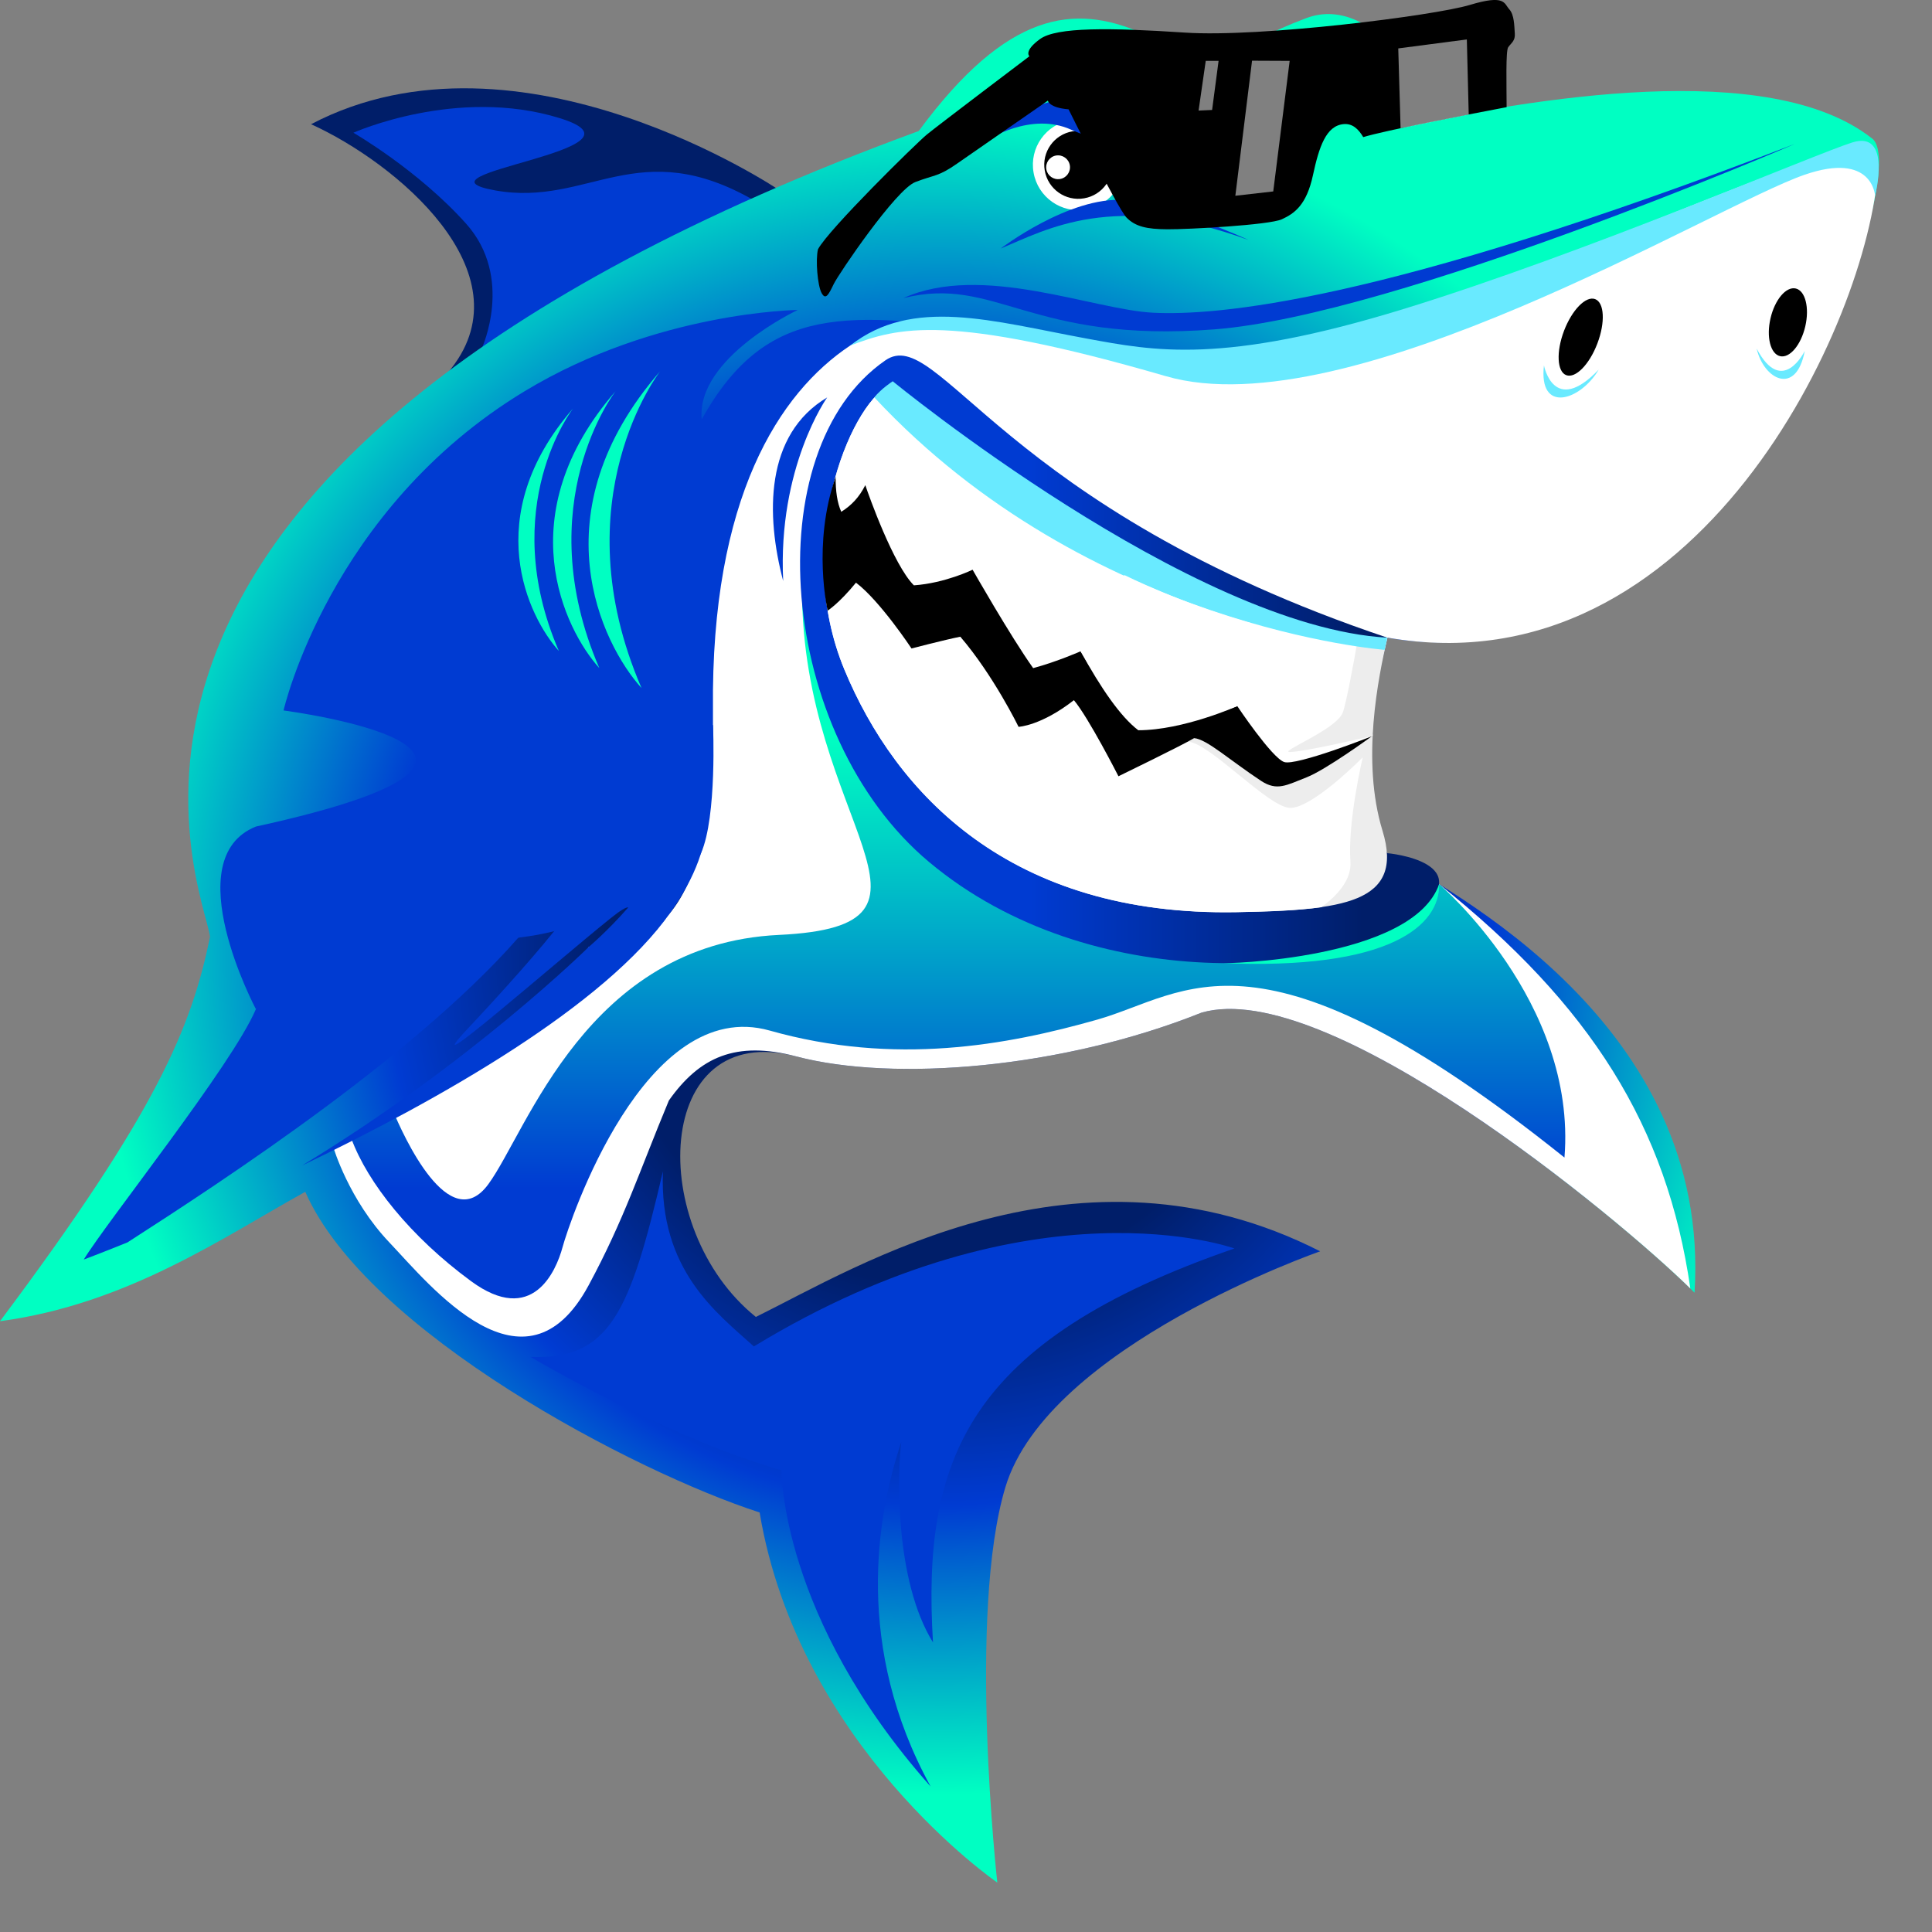 <svg width="34" height="34" viewBox="0 0 34 34" fill="none" xmlns="http://www.w3.org/2000/svg">
    <rect x="0" y="0" width="34" height="34" fill="#808080" stroke="none"/>
    <g clip-path="url(#clip0_145_1320)">
        <path
            d="M13.723 3.352C13.723 3.352 9.152 0.259 5.474 2.186C6.963 2.86 9.275 4.781 7.944 6.481C6.613 8.181 13.723 3.352 13.723 3.352Z"
            fill="#001E69" />
        <path
            d="M13.296 3.541L8.481 6.125C8.481 6.125 9.05 4.886 8.204 3.938C7.357 2.991 6.219 2.336 6.219 2.336C6.219 2.336 8.043 1.518 9.853 2.08C11.663 2.641 7.065 3.055 8.715 3.351C10.364 3.647 11.226 2.338 13.296 3.541H13.296Z"
            fill="#003BD2" />
        <path
            d="M3.696 16.487C3.596 15.65 0.126 8.183 16.168 2.306C19.298 -1.942 20.886 1.892 23.828 2.406C23.838 2.403 23.85 2.401 23.861 2.398C23.917 2.366 23.98 2.342 24.051 2.332C24.156 2.316 24.313 2.29 24.502 2.258C26.976 1.731 31.13 1.013 32.939 2.432C33.776 2.993 30.475 12.276 24.416 11.222C23.913 13.306 23.862 14.336 24.416 15.014C25.472 15.667 30.123 18.002 29.821 22.749C28.657 21.574 23.395 17.175 21.147 17.82C18.683 18.806 15.725 19.043 14.015 18.592C11.491 17.927 11.366 21.619 13.302 23.176C15.087 22.297 18.984 19.861 23.233 22.021C23.233 22.021 18.441 23.689 17.693 26.172C17.023 28.4 17.551 33.13 17.551 33.13C17.551 33.13 14.056 30.735 13.368 26.617C11.189 25.913 6.462 23.452 5.372 20.974C3.948 21.761 2.246 22.95 0 23.251C2.766 19.559 3.369 18.078 3.696 16.487V16.487Z"
            fill="url(#paint0_radial_145_1320)" />
        <path
            d="M17.61 5.848C17.61 5.848 12.938 7.036 12.613 12.235C12.288 17.434 8.04 16.48 6.674 16.48C5.309 16.48 4.504 17.76 4.504 17.76C4.504 17.76 3.096 15.111 4.504 14.546C10.539 13.223 4.99 12.503 4.99 12.503C4.99 12.503 5.796 8.964 9.231 6.886C11.556 5.479 14.039 5.455 14.039 5.455C14.039 5.455 12.248 6.296 12.349 7.38C13.496 5.32 14.939 5.492 17.61 5.848V5.848Z"
            fill="#003BD2" />
        <path
            d="M11.617 6.534C11.617 6.534 9.856 8.794 11.29 12.109C10.585 11.33 9.454 9.02 11.617 6.534Z"
            fill="#00FFC2" />
        <path
            d="M10.833 6.885C10.833 6.885 9.295 8.86 10.547 11.757C9.932 11.077 8.943 9.058 10.833 6.885Z"
            fill="#00FFC2" />
        <path
            d="M10.086 7.187C10.086 7.187 8.738 8.918 9.835 11.456C9.297 10.86 8.43 9.09 10.086 7.187Z"
            fill="#00FFC2" />
        <path
            d="M17.61 7.823C17.61 7.823 16.302 6.785 15.64 6.785C15.233 6.785 14.441 7.136 14.115 10.376C13.855 8.551 14.244 6.401 15.582 6.341C16.705 6.291 17.585 7.521 17.61 7.822L17.61 7.823Z"
            fill="#312783" />
        <path
            d="M10.359 16.667C11.414 16.667 12.585 16.215 12.547 12.486C12.509 8.756 13.716 6.91 14.961 6.082C16.206 5.253 18.62 6.195 20.996 6.295C23.372 6.396 29.369 3.708 31.594 2.917C32.3 2.666 33.06 2.264 33.05 2.976C32.884 5.654 29.881 12.173 24.416 11.221C24.355 11.47 24.302 11.703 24.256 11.922C22.139 12.672 20.975 13.634 23.636 14.671C23.907 14.776 24.166 14.89 24.414 15.011C24.414 15.012 24.415 15.013 24.416 15.014C24.738 15.213 24.579 15.027 25.327 15.56C27.993 17.689 29.337 19.822 29.747 22.675C28.449 21.401 23.351 17.188 21.147 17.82C18.683 18.806 15.726 19.042 14.016 18.592C12.949 18.311 12.312 18.601 11.771 19.367C11.244 20.633 10.988 21.451 10.359 22.619C9.233 24.709 7.569 22.619 6.853 21.866C6.136 21.112 5.867 20.191 5.867 20.191C5.867 20.191 9.94 17.83 10.359 16.667H10.359Z"
            fill="url(#paint1_radial_145_1320)" />
        <path
            d="M14.114 10.376L25.326 15.56C25.326 15.56 27.754 17.625 27.532 20.371C22.138 16.053 20.901 17.492 19.309 17.944C17.717 18.396 15.747 18.758 13.545 18.136C11.343 17.515 10.019 21.51 9.901 21.945C9.784 22.38 9.365 23.335 8.292 22.548C7.219 21.761 6.469 20.81 6.184 20.04C7.174 19.374 7.391 19.286 7.391 19.286C7.391 19.286 6.973 19.497 6.905 19.521C7.097 19.989 7.907 21.778 8.594 20.84C9.281 19.902 10.326 16.614 13.707 16.453C17.087 16.292 14.114 14.478 14.114 10.376Z"
            fill="url(#paint2_linear_145_1320)" />
        <path
            d="M27.563 6.602C27.401 6.541 27.384 6.191 27.524 5.822C27.665 5.452 27.91 5.203 28.072 5.264C28.235 5.326 28.252 5.675 28.111 6.045C27.971 6.414 27.726 6.664 27.563 6.602Z"
            fill="black" />
        <path
            d="M31.327 6.268C31.157 6.229 31.082 5.931 31.158 5.602C31.234 5.273 31.433 5.038 31.602 5.077C31.771 5.116 31.846 5.415 31.77 5.743C31.694 6.072 31.496 6.307 31.327 6.268Z"
            fill="black" />
        <path
            d="M19.764 2.764C19.839 3.199 19.547 3.612 19.113 3.687C18.678 3.762 18.264 3.471 18.189 3.036C18.113 2.602 18.405 2.189 18.84 2.114C19.275 2.039 19.689 2.33 19.764 2.764Z"
            fill="white" />
        <path
            d="M19.567 2.799C19.624 3.124 19.405 3.434 19.079 3.49C18.752 3.547 18.442 3.328 18.386 3.002C18.329 2.676 18.548 2.367 18.875 2.311C19.201 2.254 19.511 2.473 19.567 2.799Z"
            fill="black" />
        <path
            d="M18.827 2.908C18.847 3.022 18.77 3.131 18.656 3.15C18.542 3.17 18.433 3.093 18.414 2.98C18.394 2.866 18.471 2.757 18.584 2.737C18.699 2.718 18.807 2.794 18.827 2.908Z"
            fill="white" />
        <path
            d="M20.963 2.74C20.948 2.734 19.567 2.608 18.852 2.283C18.138 1.958 17.366 2.471 17.366 2.471C17.366 2.471 17.712 2.005 18.463 1.796C19.215 1.586 20.963 2.74 20.963 2.74V2.74Z"
            fill="#003BD2" />
        <path
            d="M25.247 1.845C25.247 1.845 24.242 -0.154 22.985 0.32C21.728 0.795 21.275 1.282 20.873 1.616C20.47 1.95 21.275 2.855 22.08 2.905C22.884 2.955 25.247 1.845 25.247 1.845Z"
            fill="#00FFC2" />
        <path
            d="M21.972 4.223C21.972 4.223 20.547 3.573 19.791 3.52C18.817 3.451 17.61 4.374 17.61 4.374C18.412 4.043 19.59 3.353 21.972 4.223Z"
            fill="#003BD2" />
        <path
            d="M24.415 15.014C24.415 15.014 26.126 15.168 24.858 16.159C23.58 17.157 19.222 17.576 16.348 15.168C13.68 12.933 13.29 7.923 15.582 6.341C16.519 5.694 17.61 8.936 24.415 11.222C22.266 12.495 24.415 15.014 24.415 15.014V15.014Z"
            fill="url(#paint3_linear_145_1320)" />
        <path
            d="M22.195 10.799C20.943 10.387 19.336 9.698 17.683 8.515C16.877 7.937 16.2 7.343 15.64 6.785C14.936 7.161 13.955 9.598 14.86 11.783C15.766 13.967 17.78 16.127 21.766 16.052C23.615 16.017 24.724 15.904 24.33 14.62C23.953 13.39 24.255 11.923 24.416 11.222C23.857 11.221 23.446 11.124 22.195 10.799Z"
            fill="#EDEDED" />
        <path
            d="M13.783 10.225C13.476 9.067 13.457 7.649 14.557 6.994C14.557 6.994 13.683 8.219 13.783 10.225Z"
            fill="#003BD2" />
        <path
            d="M28.135 6.504C27.812 7.055 27.073 7.284 27.171 6.43C27.171 6.43 27.341 7.334 28.135 6.504Z"
            fill="#69EAFF" />
        <path
            d="M30.914 6.134C31.039 6.681 31.609 6.976 31.761 6.175C31.761 6.175 31.366 6.992 30.914 6.134Z"
            fill="#69EAFF" />
        <path
            d="M24.157 12.948C24.152 12.951 24.147 12.953 24.142 12.955L24.158 12.921C24.158 12.93 24.157 12.939 24.157 12.948Z"
            fill="white" />
        <path
            d="M15.64 6.785C16.2 7.343 16.877 7.938 17.683 8.515C19.336 9.699 20.943 10.388 22.195 10.8C22.789 10.953 23.282 11.082 23.907 11.184C23.819 11.693 23.681 12.425 23.627 12.549C23.494 12.851 22.488 13.238 22.702 13.234C22.992 13.227 24.076 12.964 24.139 12.958C23.951 13.043 23.74 13.148 23.74 13.148C23.74 13.148 22.42 13.504 22.382 13.479C22.344 13.454 21.439 12.851 21.439 12.851C21.439 12.851 20.907 12.825 20.907 13.053C21.284 13.067 22.306 14.195 22.696 14.217C23.086 14.238 23.982 13.328 23.982 13.328C23.982 13.328 23.714 14.458 23.765 15.162C23.788 15.484 23.536 15.758 23.255 15.965C22.845 16.024 22.341 16.043 21.765 16.053C17.78 16.128 15.766 13.969 14.86 11.784C13.955 9.599 14.936 7.163 15.64 6.786V6.785Z"
            fill="white" />
        <path
            d="M24.142 12.957C24.142 12.957 23.339 13.545 22.991 13.681C22.642 13.816 22.476 13.928 22.193 13.742C21.64 13.377 21.237 13.007 21.014 12.99C20.828 13.105 19.683 13.661 19.683 13.661C19.683 13.661 19.159 12.631 18.899 12.322C18.32 12.774 17.925 12.791 17.925 12.791C17.925 12.791 17.485 11.887 16.9 11.205C16.627 11.259 16.041 11.412 16.041 11.412C16.041 11.412 15.488 10.575 15.064 10.254C14.763 10.623 14.565 10.746 14.565 10.746C14.565 10.746 14.291 9.573 14.706 8.393C14.704 8.639 14.733 8.848 14.805 9.007C14.989 8.89 15.119 8.752 15.228 8.538C15.291 8.725 15.723 9.942 16.083 10.301C16.635 10.262 17.116 10.026 17.116 10.026C17.116 10.026 17.78 11.193 18.182 11.758C18.605 11.644 19.016 11.462 19.016 11.462C19.016 11.462 19.626 12.509 19.992 12.788C20.256 12.989 21.774 12.426 21.774 12.426C21.774 12.426 22.378 13.331 22.598 13.41C22.809 13.485 24.142 12.957 24.142 12.957V12.957Z"
            fill="black" />
        <path
            d="M32.998 3.445C32.998 3.445 32.958 2.66 31.756 3.076C30.157 3.63 23.74 7.555 20.517 6.62C16.672 5.504 15.804 5.763 14.961 6.082C16.062 5.216 17.462 5.652 19.113 5.956C20.315 6.178 21.513 6.419 24.71 5.435C27.913 4.449 31.953 2.707 32.6 2.506C33.299 2.288 32.998 3.445 32.998 3.445Z"
            fill="#69EAFF" />
        <path
            d="M15.71 6.709C15.71 6.709 20.976 11.029 24.415 11.222L24.368 11.436C24.368 11.436 19.165 11.047 15.388 6.995C15.506 6.84 15.71 6.71 15.71 6.71V6.709Z"
            fill="#69EAFF" />
        <path
            d="M21.724 21.971C21.724 21.971 18.203 20.69 13.267 23.695C12.617 23.109 11.599 22.356 11.666 20.615C11.088 23.093 10.736 23.93 9.336 23.88C12.102 25.47 13.753 25.872 13.753 25.872C13.753 25.872 13.728 28.459 16.377 31.439C15.035 28.995 15.421 26.684 15.861 25.378C15.79 25.929 15.746 27.819 16.419 28.903C16.226 25.697 16.997 23.604 21.724 21.971L21.724 21.971Z"
            fill="#003BD2" />
        <path
            d="M10.358 16.667C10.358 16.667 10.684 16.394 11.057 15.969C11.019 15.962 10.923 16.017 10.744 16.161C9.763 16.948 7.207 19.192 8.246 18.087C9.285 16.982 11.293 14.718 9.275 16.323C9.275 16.323 9.274 16.323 9.274 16.323C7.494 18.458 3.917 20.787 2.242 21.865C1.761 22.059 1.474 22.166 1.474 22.166C1.888 21.488 4.088 18.739 4.503 17.76C4.918 16.78 8.014 13.429 9.598 12.789C11.182 12.148 13.602 13.504 11.802 16.054C10.643 17.704 7.747 19.345 5.316 20.511C8.308 18.695 10.358 16.667 10.358 16.667H10.358Z"
            fill="#003BD2" />
        <path
            d="M31.58 2.535C31.58 2.535 24.607 5.544 21.377 5.796C18.128 6.049 17.524 4.839 15.896 5.247C17.279 4.621 19.238 5.454 20.303 5.504C21.368 5.554 24.257 5.36 31.58 2.535Z"
            fill="#003BD2" />
        <path
            d="M21.478 16.948C21.519 16.967 24.863 16.889 25.326 15.56C25.345 16.274 24.482 17.082 21.478 16.948Z"
            fill="#00FFC2" />
        <path
            d="M14.395 4.387C14.585 4.033 16.12 2.525 16.312 2.367C16.503 2.21 18.116 0.99 18.116 0.99C18.116 0.99 18.009 0.9 18.303 0.687C18.596 0.474 19.537 0.487 20.86 0.574C22.182 0.661 25.238 0.276 25.866 0.087C26.492 -0.102 26.467 0.06 26.559 0.161C26.651 0.261 26.648 0.458 26.658 0.588C26.668 0.717 26.601 0.75 26.542 0.831C26.497 0.892 26.513 1.486 26.514 1.886C25.761 2.029 24.369 2.298 23.991 2.413C23.905 2.27 23.802 2.171 23.647 2.184C23.336 2.211 23.213 2.586 23.106 3.082C22.992 3.613 22.777 3.758 22.558 3.859C22.338 3.96 20.907 4.038 20.544 4.035C20.18 4.033 19.981 3.988 19.824 3.828C19.668 3.667 18.805 1.924 18.805 1.924C18.456 1.895 18.441 1.771 18.441 1.771C18.441 1.771 17.169 2.652 16.839 2.882C16.51 3.112 16.452 3.072 16.108 3.204C15.765 3.336 14.758 4.82 14.672 4.999C14.585 5.179 14.531 5.29 14.459 5.157C14.387 5.025 14.35 4.575 14.395 4.387V4.387Z"
            fill="black" />
        <path opacity="0.5" d="M22.696 1.071L22.407 3.369L21.74 3.445L22.034 1.068L22.696 1.071Z"
            fill="white" />
        <path opacity="0.5" d="M25.814 0.694L25.847 2.016L24.648 2.257L24.607 0.852L25.814 0.694Z"
            fill="white" />
        <path opacity="0.5" d="M21.445 1.071L21.331 1.935L21.093 1.946L21.219 1.071H21.445Z"
            fill="white" />
        <path
            d="M22 10.961L21.774 12.426C21.774 12.426 20.824 12.851 20.032 12.851C19.718 12.613 19.371 12.106 19.017 11.461C19.19 11.106 19.787 10.12 19.787 10.12C19.787 10.12 20.818 10.635 22 10.961Z"
            fill="white" />
        <path
            d="M12.025 12.462L12.548 12.763C12.548 12.763 12.62 14.37 12.337 15.014C12.054 15.658 10.301 14.062 10.283 13.84C10.266 13.617 10.932 12.743 11.064 12.715"
            fill="#003BD2" />
    </g>
    <defs>
        <radialGradient id="paint0_radial_145_1320" cx="0" cy="0" r="1" gradientUnits="userSpaceOnUse"
            gradientTransform="translate(16.534 16.728) rotate(180) scale(16.478 16.458)">
            <stop offset="0.355" stop-color="#001E69" />
            <stop offset="0.591" stop-color="#003BD2" />
            <stop offset="0.9" stop-color="#00FFC2" />
        </radialGradient>
        <radialGradient id="paint1_radial_145_1320" cx="0" cy="0" r="1" gradientUnits="userSpaceOnUse"
            gradientTransform="translate(19.458 13.049) rotate(180) scale(12.139 12.124)">
            <stop offset="0.35" stop-color="white" />
            <stop offset="0.69" stop-color="white" />
            <stop offset="1" stop-color="white" />
        </radialGradient>
        <linearGradient id="paint2_linear_145_1320" x1="16.865" y1="10.376" x2="16.865" y2="22.849"
            gradientUnits="userSpaceOnUse">
            <stop offset="0.208" stop-color="#00FFC2" />
            <stop offset="0.844" stop-color="#003BD2" />
        </linearGradient>
        <linearGradient id="paint3_linear_145_1320" x1="25.326" y1="11.604" x2="14.08" y2="11.604"
            gradientUnits="userSpaceOnUse">
            <stop offset="0.12" stop-color="#001E69" />
            <stop offset="0.64" stop-color="#003BD2" />
            <stop offset="0.85" stop-color="#003BD2" />
            <stop offset="1" stop-color="#003BD2" />
        </linearGradient>
        <clipPath id="clip0_145_1320">
            <rect width="33.068" height="33.13" fill="white" transform="matrix(-1 0 0 1 33.068 0)" />
        </clipPath>
    </defs>
</svg>